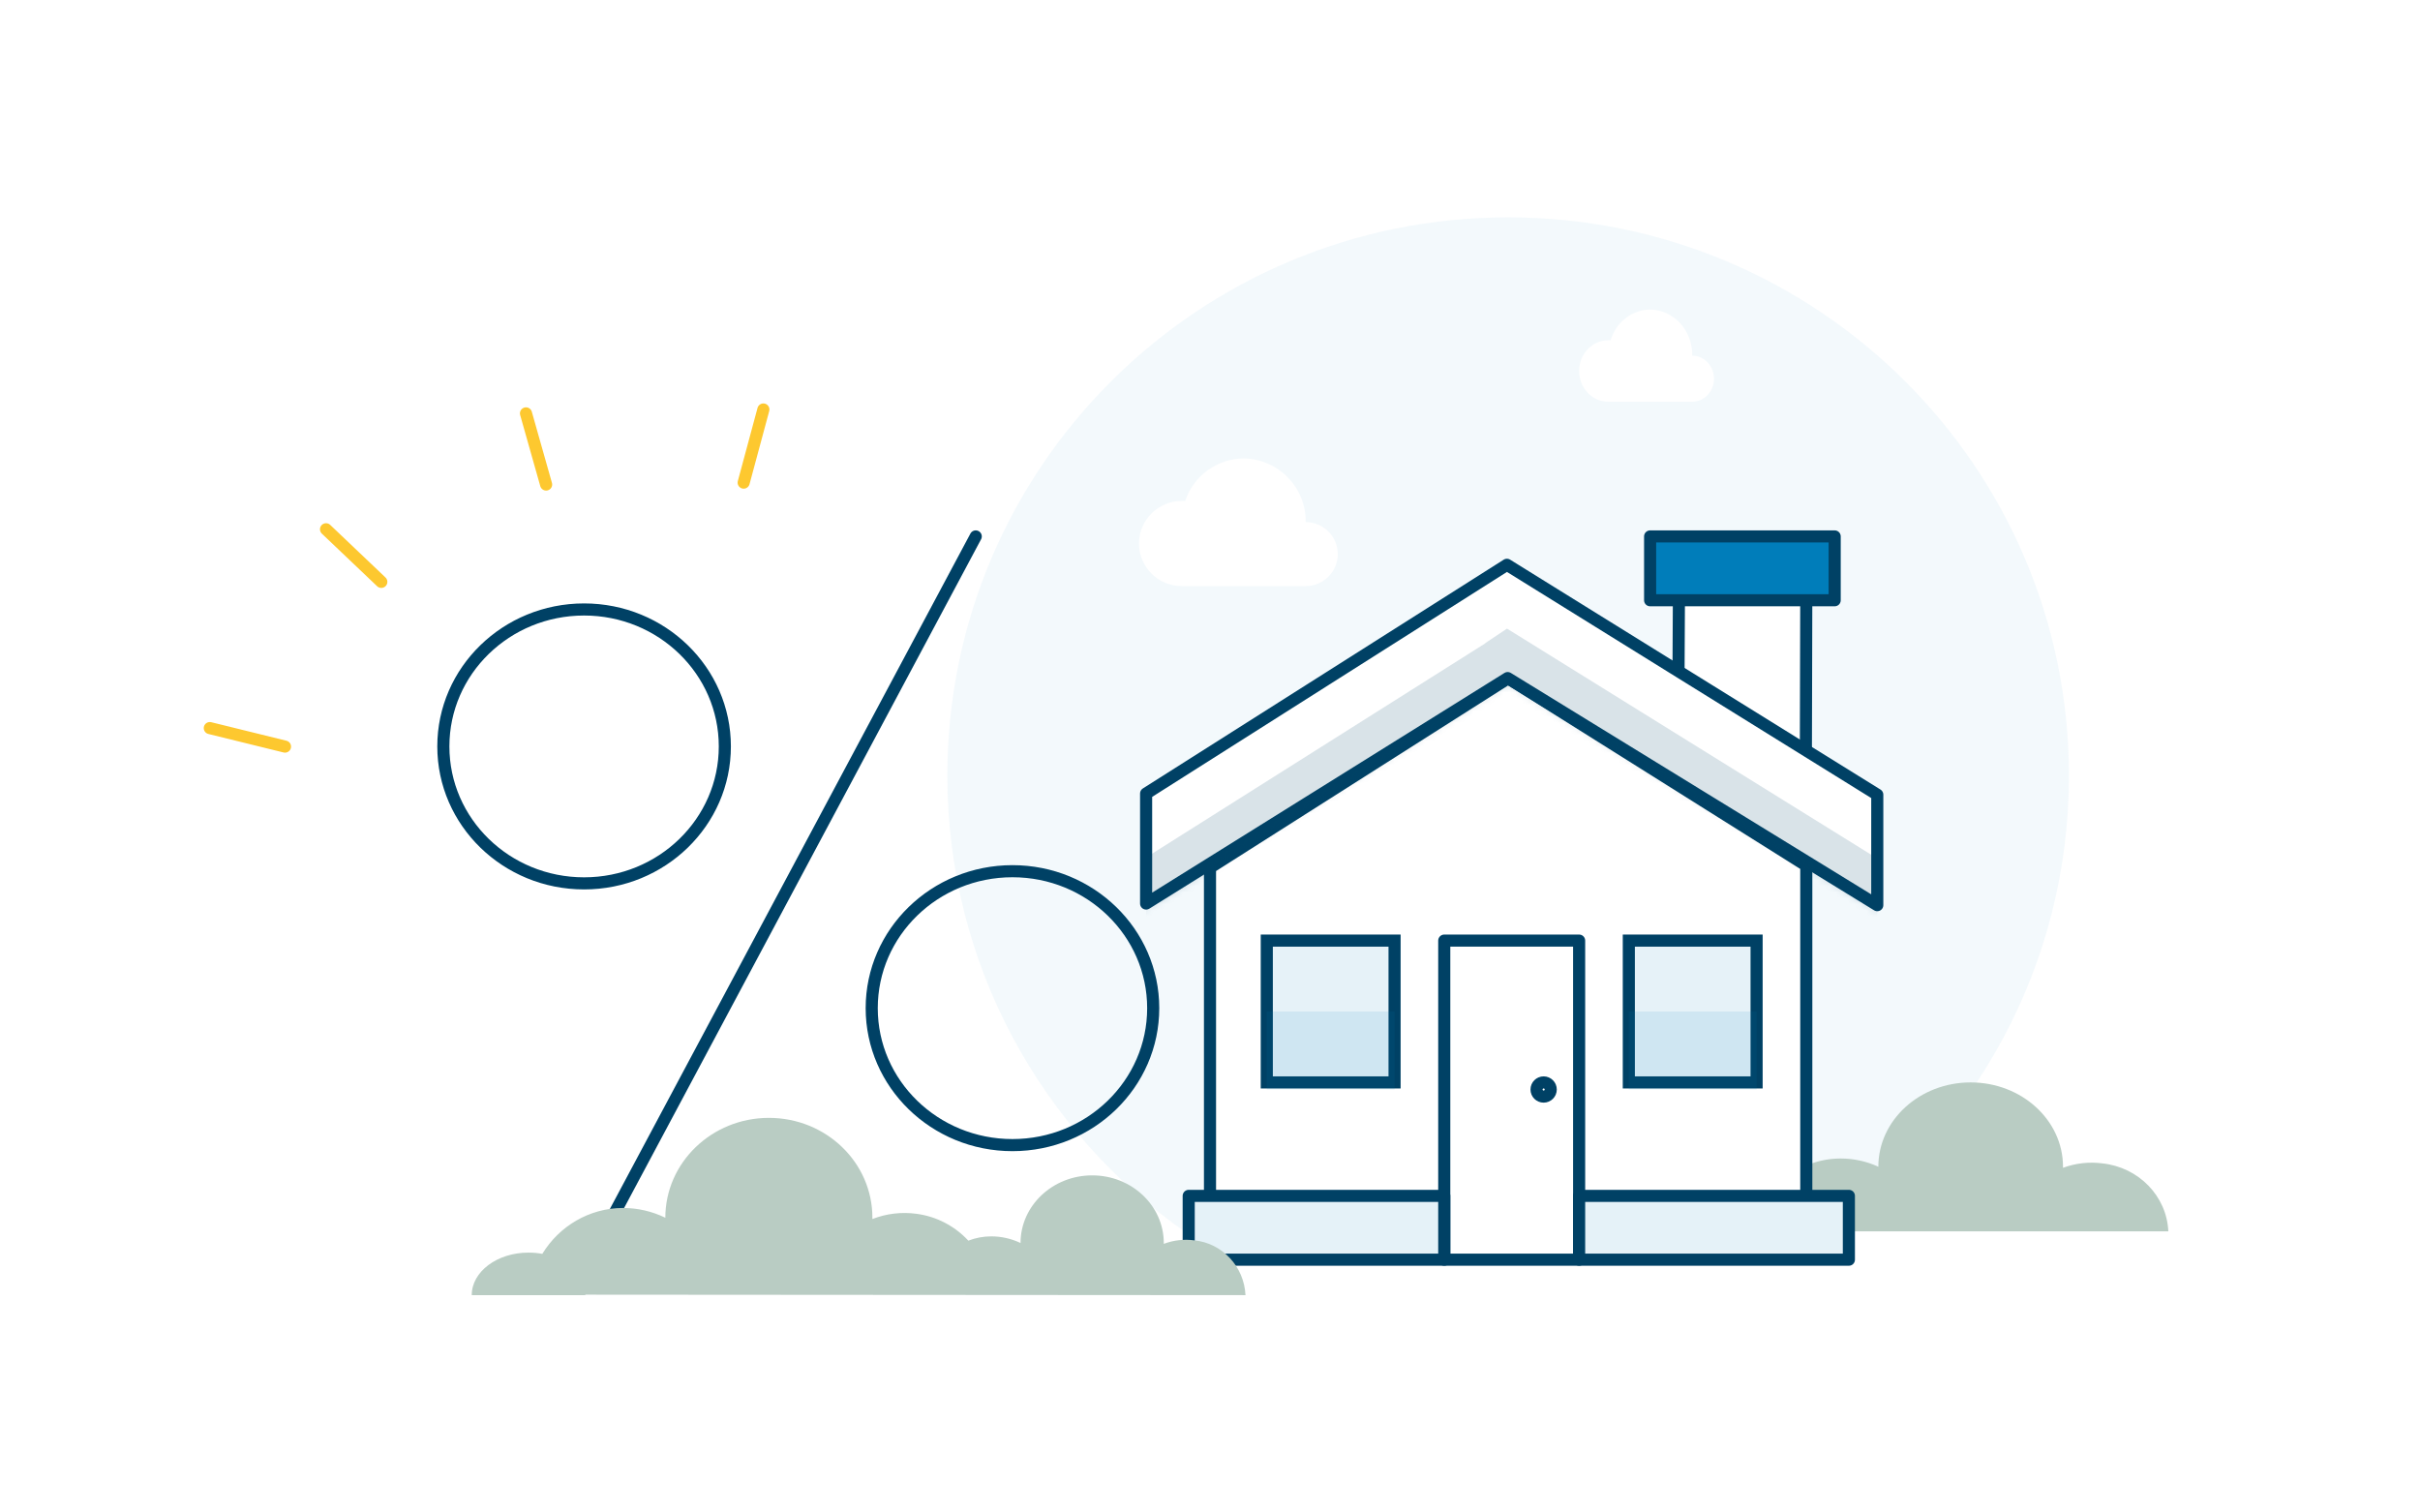 <svg width="400" height="250" viewBox="0 0 400 250" fill="none" xmlns="http://www.w3.org/2000/svg">
<rect width="400" height="250" fill="white"/>
<path opacity="0.05" fill-rule="evenodd" clip-rule="evenodd" d="M302.468 203.779C326.358 187.088 341.973 159.459 341.973 128.198C341.973 77.237 300.473 35.925 249.28 35.925C198.087 35.925 156.587 77.237 156.587 128.198C156.587 159.459 172.202 187.088 196.092 203.779H302.468Z" fill="#007DBA"/>
<path d="M304.221 191.49C306.383 191.488 308.518 191.952 310.47 192.849V192.849C310.47 185.157 317.302 178.914 325.732 178.914C334.161 178.914 340.993 185.157 340.993 192.849C340.993 192.849 340.993 192.961 340.993 193.028C343.071 192.258 345.317 192.007 347.522 192.298C353.524 192.951 358.14 197.715 358.4 203.527H290.347C291.108 196.694 297.086 191.508 304.221 191.49" fill="#B9CCC3"/>
<ellipse cx="167.349" cy="166.639" rx="23.264" ry="22.637" stroke="#004165" stroke-width="2" stroke-linecap="round" stroke-linejoin="round"/>
<ellipse cx="96.544" cy="123.377" rx="23.264" ry="22.637" stroke="#004165" stroke-width="2" stroke-linecap="round" stroke-linejoin="round"/>
<path d="M161.28 88.667L100.59 202.355" stroke="#004165" stroke-width="2" stroke-linecap="round" stroke-linejoin="round"/>
<path d="M200 197.667V143.425L249.28 112.108L298.56 143.073V197.667" fill="white"/>
<path d="M200 197.667V143.425L249.28 112.108L298.56 143.073V197.667" stroke="#004165" stroke-width="2" stroke-linecap="round" stroke-linejoin="round"/>
<rect opacity="0.1" x="269.227" y="155.473" width="21.12" height="23.441" fill="#007DBA"/>
<path d="M298.49 125L277.44 111.61L277.51 98.043H298.56L298.49 125V125Z" fill="white" stroke="#004165" stroke-width="2" stroke-linecap="round" stroke-linejoin="round"/>
<path d="M310.293 131.353L249.079 93.355L189.44 131.167V149.345L249.198 112.08L310.293 149.613V131.353Z" fill="white" stroke="#004165" stroke-width="2" stroke-linecap="round" stroke-linejoin="round"/>
<mask id="mask0" style="mask-type:alpha" maskUnits="userSpaceOnUse" x="188" y="92" width="124" height="59">
<path d="M310.293 131.353L249.079 93.355L189.44 131.167V149.345L249.198 112.08L310.293 149.613V131.353Z" fill="white" stroke="white" stroke-width="2" stroke-linecap="round" stroke-linejoin="round"/>
</mask>
<g mask="url(#mask0)">
<g style="mix-blend-mode:multiply" opacity="0.15">
<path d="M310.293 160.161V141.901L249.091 103.903L245.479 106.311L245.562 106.299L189.44 141.727V159.894L249.198 122.629L310.293 160.161V160.161Z" fill="#004165"/>
</g>
</g>
<rect opacity="0.1" x="209.387" y="155.473" width="21.12" height="23.441" fill="#007DBA"/>
<rect x="209.387" y="155.473" width="21.12" height="23.441" stroke="#004165" stroke-width="2"/>
<rect x="269.227" y="155.473" width="21.12" height="23.441" stroke="#004165" stroke-width="2"/>
<rect opacity="0.1" x="209.387" y="167.194" width="21.12" height="12.893" fill="#007DBA"/>
<rect opacity="0.1" x="269.227" y="167.194" width="21.12" height="12.893" fill="#007DBA"/>
<rect x="272.747" y="88.667" width="30.507" height="10.548" fill="#007DBA" stroke="#004165" stroke-width="2" stroke-linecap="round" stroke-linejoin="round"/>
<path d="M215.816 86.333C215.911 80.599 211.326 75.873 205.571 75.774C201.169 75.815 197.281 78.642 195.9 82.806C195.709 82.796 195.517 82.796 195.325 82.806C191.427 82.806 188.267 85.955 188.267 89.839C188.267 93.723 191.427 96.871 195.325 96.871H215.816C218.745 96.871 221.12 94.505 221.12 91.587C221.12 88.668 218.745 86.302 215.816 86.302" fill="white"/>
<path d="M279.709 58.767C279.743 56.785 279.031 54.87 277.729 53.444C276.427 52.017 274.642 51.196 272.767 51.161C269.772 51.188 267.129 53.237 266.203 56.248H265.813C263.162 56.248 261.013 58.52 261.013 61.323C261.013 64.126 263.162 66.398 265.813 66.398H279.709C281.696 66.398 283.307 64.695 283.307 62.595C283.307 60.494 281.696 58.792 279.709 58.792" fill="white"/>
<rect x="238.72" y="155.473" width="22.293" height="52.742" fill="white" stroke="#004165" stroke-width="2" stroke-linecap="round" stroke-linejoin="round"/>
<rect x="261.013" y="197.667" width="44.587" height="10.548" fill="#E5F2F8" stroke="#004165" stroke-width="2" stroke-linecap="round" stroke-linejoin="round"/>
<rect x="196.48" y="197.667" width="42.24" height="10.548" fill="#E5F2F8" stroke="#004165" stroke-width="2" stroke-linecap="round" stroke-linejoin="round"/>
<ellipse cx="255.147" cy="180.086" rx="1.173" ry="1.172" stroke="#004165" stroke-width="2" stroke-linecap="round" stroke-linejoin="round"/>
<path fill-rule="evenodd" clip-rule="evenodd" d="M192.361 205.597C193.974 204.987 195.709 204.789 197.415 205.02C202.04 205.492 205.638 209.343 205.867 214.075L96.746 213.999C96.746 214.025 96.747 214.05 96.747 214.075H77.973C77.973 210.191 82.176 207.043 87.36 207.043C88.145 207.043 88.908 207.115 89.638 207.251C92.422 202.686 97.377 199.688 102.963 199.666C105.389 199.666 107.783 200.218 109.972 201.282C109.972 192.179 117.641 184.774 127.091 184.774C136.541 184.774 144.198 192.144 144.198 201.282V201.494C146.525 200.588 149.039 200.292 151.508 200.633C154.772 201.065 157.791 202.631 160.055 205.067C161.261 204.602 162.538 204.363 163.826 204.359C165.505 204.359 167.163 204.733 168.684 205.456C168.684 199.289 173.993 194.278 180.528 194.278C187.063 194.278 192.361 199.289 192.361 205.456V205.597Z" fill="#B9CCC3"/>
<path d="M86.94 68.329L90.267 80.086" stroke="#FDC82F" stroke-width="2" stroke-linecap="round" stroke-linejoin="round"/>
<path d="M53.889 87.484L63.026 96.176" stroke="#FDC82F" stroke-width="2" stroke-linecap="round" stroke-linejoin="round"/>
<path d="M34.679 120.346L47.108 123.406" stroke="#FDC82F" stroke-width="2" stroke-linecap="round" stroke-linejoin="round"/>
<path d="M122.921 79.773L126.178 67.685" stroke="#FDC82F" stroke-width="2" stroke-linecap="round" stroke-linejoin="round"/>
</svg>
